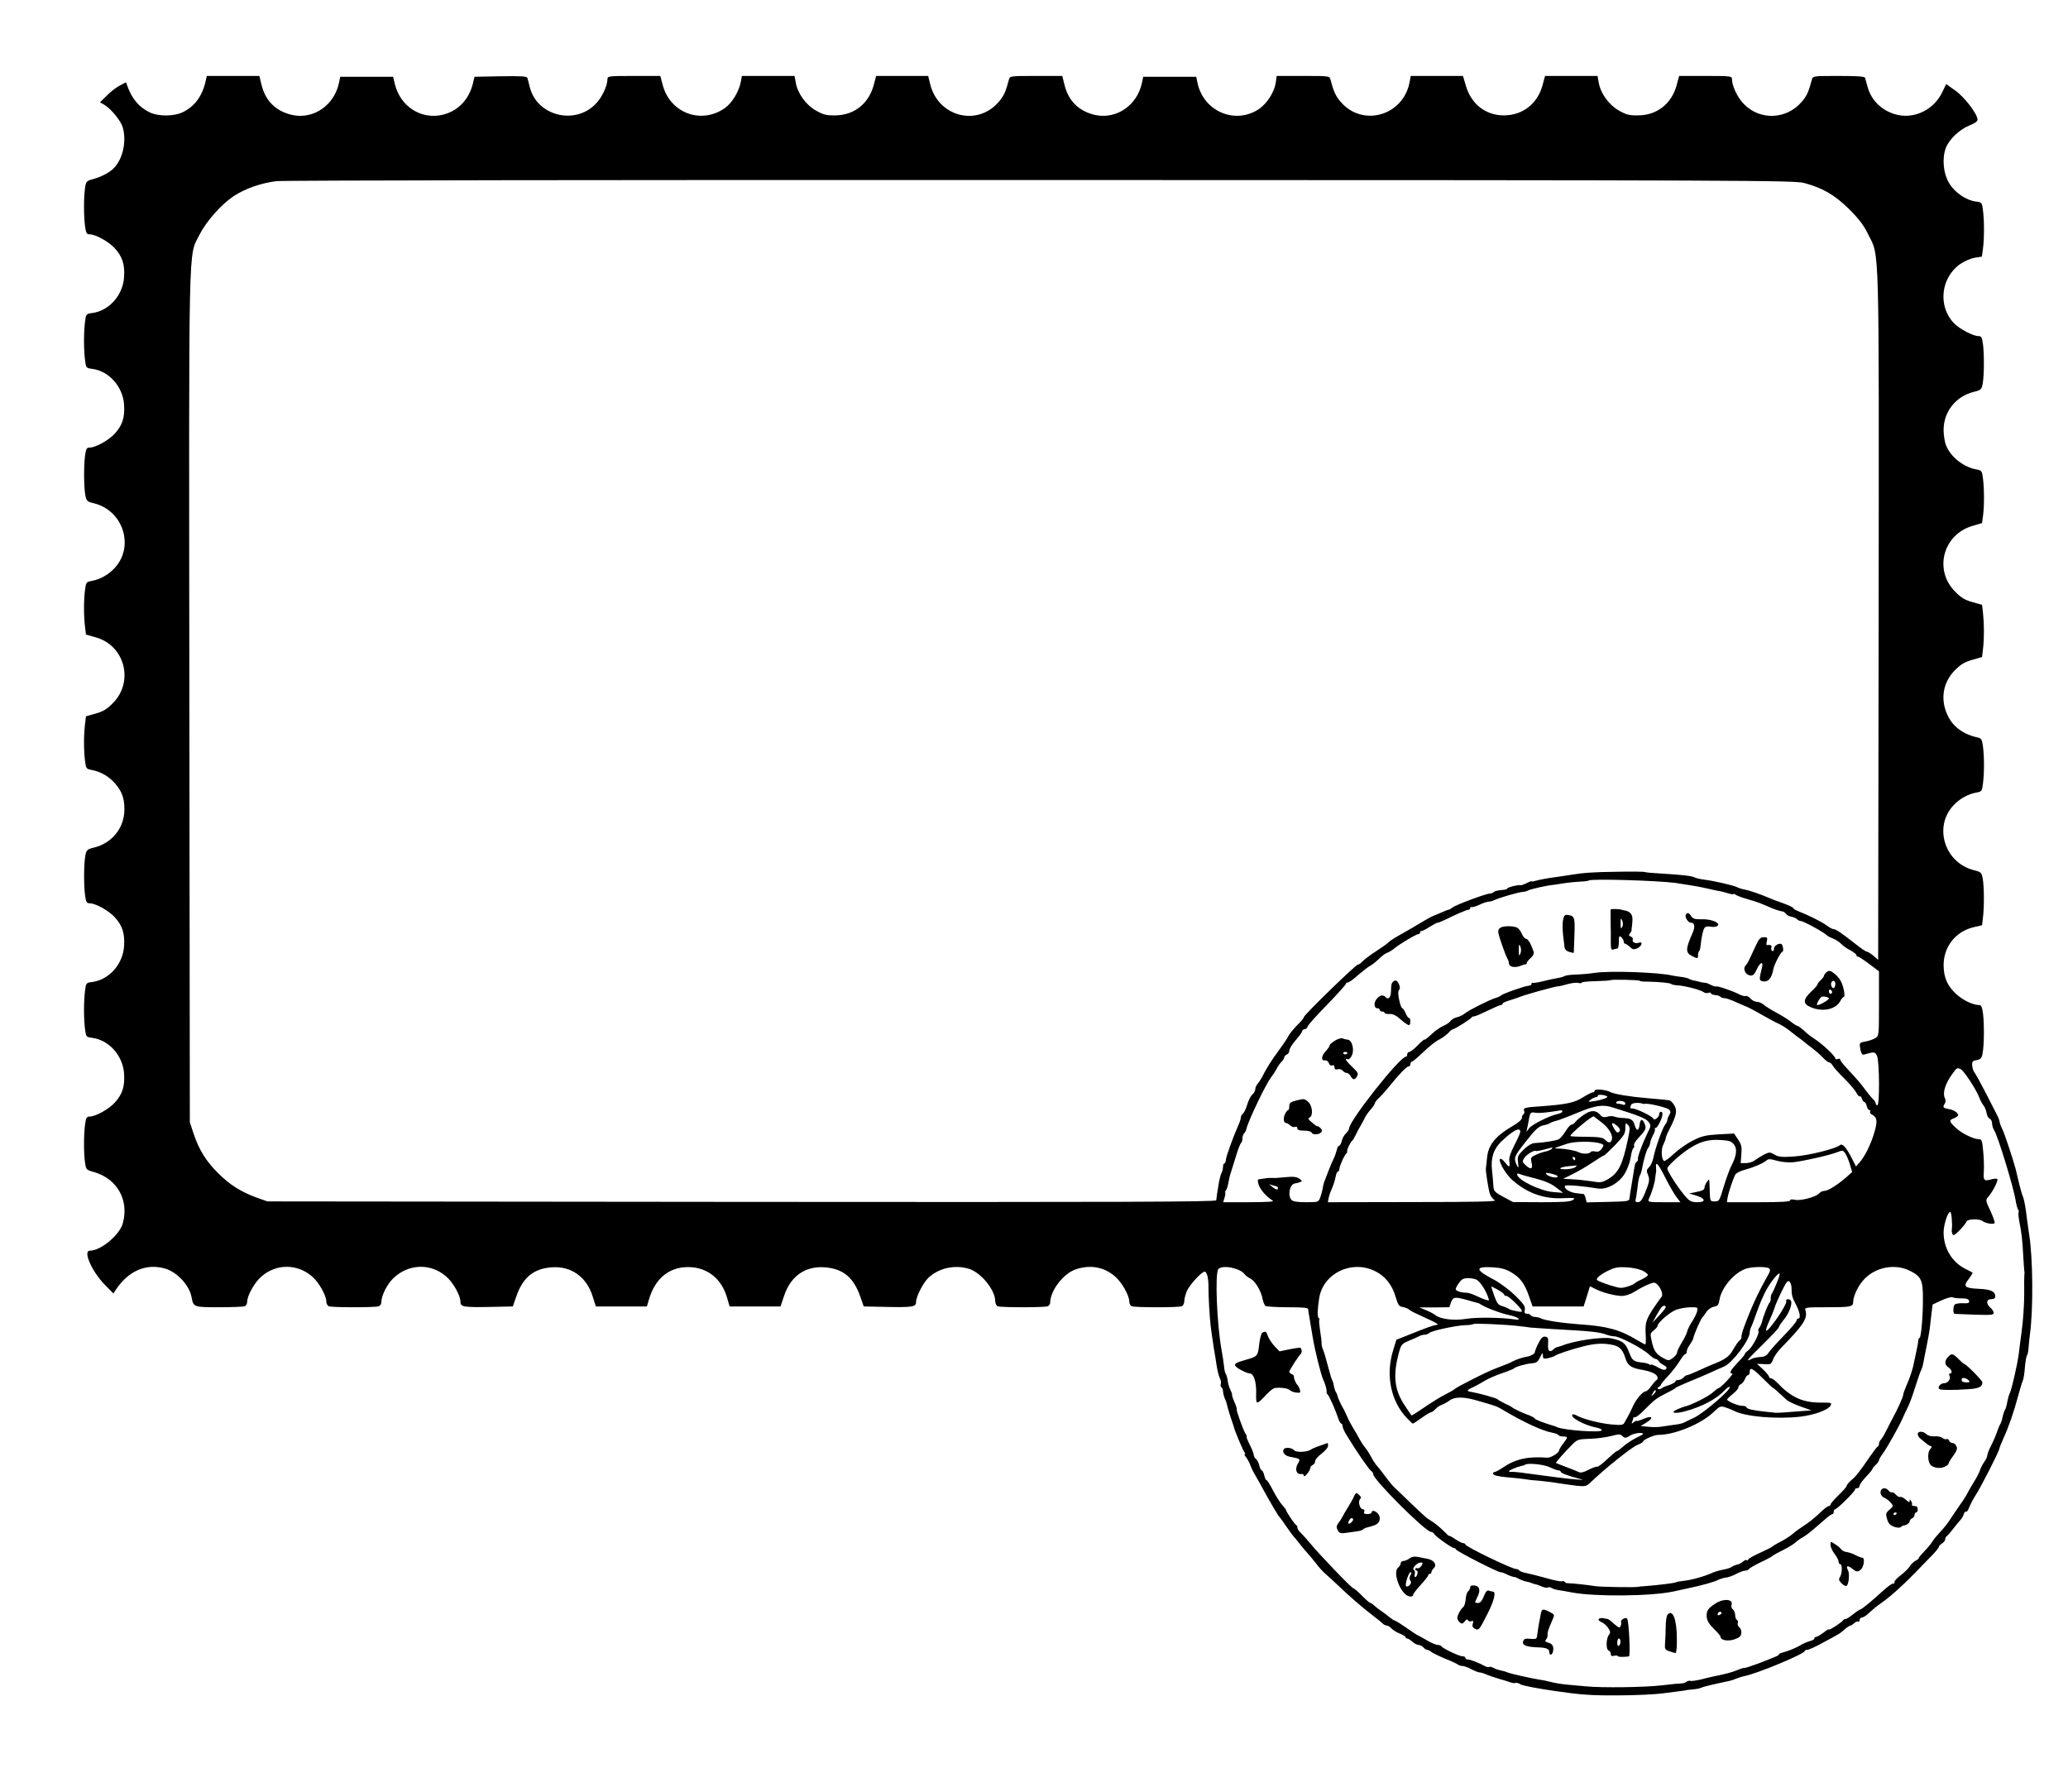 <?xml version="1.0" standalone="no"?>
<!DOCTYPE svg PUBLIC "-//W3C//DTD SVG 20010904//EN"
 "http://www.w3.org/TR/2001/REC-SVG-20010904/DTD/svg10.dtd">
<svg version="1.0" xmlns="http://www.w3.org/2000/svg"
 width="1280pt" height="1109pt" viewBox="0 0 1280 1109"
 preserveAspectRatio="xMidYMid meet">
<g transform="translate(0,1109) scale(0.1,-0.1)"
fill="#000000" stroke="none">
<path d="M1274 10593 c-20 -94 -66 -158 -138 -195 -55 -29 -155 -30 -210 -3
-64 31 -108 82 -136 158 l-10 28 -38 -20 c-21 -11 -57 -38 -80 -62 l-43 -42
29 -17 c42 -26 101 -99 112 -139 24 -86 1 -191 -53 -249 -27 -29 -78 -56 -133
-71 -39 -11 -42 -13 -48 -57 -8 -59 -8 -164 0 -231 6 -45 10 -53 28 -53 38 0
120 -46 157 -87 47 -52 62 -100 57 -178 -7 -111 -92 -208 -196 -222 -39 -5
-40 -6 -46 -57 -8 -65 -8 -167 0 -232 6 -51 7 -52 46 -57 104 -14 189 -111
196 -222 5 -78 -10 -126 -57 -178 -37 -41 -119 -87 -157 -87 -18 0 -22 -8 -28
-52 -8 -68 -7 -192 2 -242 7 -36 10 -40 55 -51 182 -46 251 -271 124 -403 -37
-39 -88 -68 -139 -77 -34 -6 -36 -9 -42 -58 -8 -66 -8 -158 0 -223 l6 -51 60
-17 c181 -50 239 -275 106 -408 -36 -37 -60 -51 -106 -64 l-60 -17 -6 -51 c-8
-65 -8 -157 0 -223 6 -49 8 -52 42 -58 54 -10 105 -39 142 -81 45 -51 60 -93
60 -163 0 -113 -75 -208 -187 -236 -45 -11 -48 -15 -55 -51 -9 -50 -10 -174
-2 -241 6 -45 10 -53 28 -53 38 0 120 -46 157 -87 47 -52 62 -100 57 -178 -7
-111 -92 -208 -196 -222 -39 -5 -40 -6 -46 -57 -8 -65 -8 -167 0 -232 6 -51 7
-52 46 -57 104 -14 189 -111 196 -222 5 -78 -10 -126 -57 -178 -37 -41 -119
-87 -157 -87 -18 0 -22 -8 -28 -52 -8 -68 -8 -173 0 -231 7 -46 7 -47 58 -61
142 -42 216 -174 176 -317 -20 -72 -136 -169 -204 -169 -44 0 12 -128 92 -210
l54 -55 16 25 c78 116 186 162 302 130 75 -21 153 -104 166 -179 11 -60 13
-61 169 -61 79 0 150 3 159 6 9 3 16 16 16 28 0 39 47 122 89 157 91 79 221
79 312 0 42 -35 89 -118 89 -157 0 -12 7 -25 16 -28 20 -8 288 -8 308 0 9 3
16 14 16 23 0 42 34 110 73 149 93 91 231 97 328 13 43 -36 89 -118 89 -158 0
-31 20 -34 185 -31 l139 3 21 60 c41 119 106 173 218 182 121 10 219 -59 256
-182 l19 -60 158 0 158 0 12 41 c41 142 139 214 272 201 103 -11 179 -78 211
-184 l17 -58 158 0 157 0 23 68 c41 121 132 184 253 174 112 -9 177 -63 218
-182 l21 -60 139 -3 c165 -3 185 0 185 31 0 33 44 118 76 149 64 60 159 82
248 57 75 -21 165 -130 166 -200 0 -15 7 -30 16 -33 20 -8 288 -8 308 0 9 3
16 13 16 21 0 75 81 181 157 207 90 31 176 16 244 -43 42 -35 89 -118 89 -157
0 -12 7 -25 16 -28 20 -8 288 -8 308 0 9 3 16 17 16 30 0 14 7 41 15 62 17 40
92 122 111 122 15 0 25 -43 24 -101 0 -58 7 -183 14 -239 5 -41 8 -61 21 -145
3 -16 10 -58 15 -93 5 -35 15 -72 21 -83 6 -11 8 -27 5 -34 -3 -8 -1 -17 4
-20 6 -4 10 -15 10 -25 0 -10 5 -31 12 -47 7 -15 12 -32 13 -38 1 -10 22 -78
32 -105 3 -8 7 -20 9 -27 4 -23 57 -148 66 -160 6 -7 7 -13 3 -13 -5 0 -1 -8
7 -17 8 -10 21 -34 28 -53 7 -19 17 -39 21 -45 4 -5 20 -35 37 -65 67 -123
114 -202 123 -210 3 -3 23 -30 43 -60 21 -30 41 -57 44 -60 4 -3 19 -21 33
-40 15 -19 38 -47 52 -62 14 -15 38 -45 54 -65 15 -21 41 -49 57 -63 16 -14
55 -49 85 -78 68 -65 140 -127 206 -178 28 -21 56 -44 63 -51 7 -7 19 -13 26
-13 7 0 20 -8 29 -18 9 -10 32 -24 52 -32 19 -8 35 -17 35 -22 0 -4 5 -8 10
-8 6 0 20 -9 32 -20 12 -11 29 -20 39 -20 9 0 22 -7 29 -15 7 -8 17 -15 23
-15 6 0 18 -6 26 -13 9 -7 48 -26 86 -42 39 -15 74 -32 80 -37 5 -4 17 -8 27
-8 10 0 35 -9 55 -20 21 -11 44 -20 51 -20 8 0 28 -6 45 -14 18 -7 52 -19 77
-26 25 -7 55 -16 68 -21 13 -5 28 -7 32 -4 5 3 20 -1 32 -9 13 -8 109 -26 213
-41 158 -23 223 -28 385 -27 107 0 236 6 285 13 50 6 101 13 115 15 14 1 25 3
25 4 0 1 19 3 43 5 23 2 47 7 53 11 9 5 71 20 166 40 12 2 35 9 50 16 16 6 37
13 48 15 75 13 375 138 375 155 0 4 7 8 16 8 9 0 50 18 91 41 111 59 115 62
142 87 14 12 30 22 34 22 5 0 15 7 24 15 8 8 19 13 24 10 5 -4 9 1 9 9 0 9 7
16 15 16 8 0 28 13 44 29 17 16 49 43 73 59 57 40 127 102 210 187 37 39 86
88 108 111 22 23 40 45 40 50 0 5 9 15 20 22 11 7 20 19 20 26 0 8 4 16 8 18
4 2 23 23 42 48 19 24 40 50 47 57 6 7 15 22 18 33 4 11 10 18 15 15 4 -3 13
10 19 28 7 17 24 50 38 72 31 46 148 275 148 290 1 6 12 35 26 65 32 70 65
165 90 260 11 41 24 84 29 95 5 11 11 48 13 81 3 34 8 68 13 75 5 8 9 30 10
49 1 19 5 55 8 80 22 156 19 479 -5 625 -5 33 -11 74 -13 91 -7 64 -17 120
-25 139 -5 11 -14 43 -21 70 -13 56 -14 58 -24 100 -16 61 -69 221 -82 246 -8
15 -15 35 -17 45 -1 11 -10 33 -19 49 -8 17 -41 79 -71 139 -31 60 -61 114
-67 121 -6 7 -12 26 -13 41 -2 24 2 29 28 34 25 4 31 11 37 45 9 51 10 175 2
243 -5 37 -11 52 -22 52 -38 0 -97 27 -139 64 -59 52 -82 104 -83 182 0 116
74 209 186 236 l52 12 6 51 c8 65 7 190 -2 239 -7 36 -10 40 -55 51 -182 46
-251 271 -124 403 37 39 88 68 139 77 34 6 36 9 42 58 8 67 8 158 0 225 -6 46
-10 53 -33 58 -89 19 -154 67 -187 139 -45 96 -29 200 44 275 37 38 60 52 108
66 l62 18 6 51 c8 64 7 156 0 221 l-6 51 -60 17 c-46 13 -70 27 -106 64 -133
133 -77 352 105 407 l61 18 6 45 c8 57 8 162 0 229 -6 49 -8 52 -42 58 -79 15
-157 76 -186 147 -9 21 -16 64 -16 97 0 113 75 208 187 236 45 11 48 15 55 51
9 50 10 174 2 242 -6 44 -10 52 -28 52 -34 0 -119 45 -153 81 -100 105 -80
282 40 365 26 18 67 36 91 39 l43 7 7 51 c8 66 8 168 0 233 -6 51 -7 52 -46
57 -59 8 -128 55 -162 111 -38 61 -47 154 -22 221 21 54 87 116 149 140 31 12
47 24 47 35 0 34 -81 140 -138 180 l-56 40 -24 -50 c-49 -104 -164 -164 -272
-142 -95 20 -167 86 -191 176 -6 23 -13 47 -15 54 -2 9 -44 12 -163 12 -157 0
-160 0 -166 -22 -20 -76 -32 -102 -63 -138 -93 -109 -256 -117 -356 -16 -41
40 -76 114 -76 158 0 17 -12 18 -163 18 l-164 0 -16 -60 c-32 -113 -121 -183
-237 -184 -55 -1 -74 4 -120 30 -62 35 -114 107 -125 175 l-7 39 -162 0 -163
0 -16 -60 c-32 -113 -122 -183 -237 -184 -113 -1 -204 69 -237 184 l-18 60
-161 0 -162 0 -7 -37 c-38 -209 -292 -282 -427 -123 -31 36 -43 62 -63 138 -6
22 -9 22 -170 22 l-163 0 -6 -44 c-9 -57 -55 -128 -104 -161 -148 -98 -343
-14 -380 162 l-8 38 -164 0 -164 0 -8 -38 c-29 -138 -156 -226 -287 -199 -102
22 -169 87 -193 190 l-13 52 -162 0 c-159 0 -162 0 -168 -22 -20 -76 -32 -102
-63 -138 -133 -156 -377 -92 -425 111 l-12 49 -161 0 -161 0 -16 -60 c-32
-113 -121 -183 -237 -184 -55 -1 -74 4 -120 30 -62 35 -114 107 -125 175 l-7
39 -163 0 -163 0 -7 -37 c-11 -60 -55 -132 -100 -163 -145 -100 -334 -31 -382
140 l-16 60 -164 0 c-151 0 -163 -1 -163 -18 0 -44 -35 -118 -76 -158 -129
-129 -359 -70 -404 104 -6 26 -14 53 -16 60 -3 10 -41 12 -165 10 l-162 -3
-11 -46 c-26 -99 -94 -168 -189 -190 -133 -29 -258 52 -293 190 l-11 46 -164
0 -163 0 -8 -38 c-29 -138 -156 -226 -287 -199 -102 22 -169 87 -193 190 l-13
52 -162 0 -163 0 -6 -27z m9895 -636 c115 -31 189 -75 277 -162 60 -60 90 -99
117 -155 71 -144 67 2 65 -2362 l-3 -2128 -29 25 c-16 14 -34 25 -40 25 -6 0
-38 21 -71 48 -85 67 -122 92 -136 92 -7 0 -26 10 -43 23 -31 23 -114 64 -173
87 -18 7 -33 15 -33 19 0 6 -28 19 -90 41 -19 6 -44 16 -55 21 -55 24 -128 49
-156 54 -18 3 -39 10 -48 15 -22 11 -143 39 -201 46 -24 3 -52 9 -61 14 -17
10 -89 17 -221 25 -43 2 -81 6 -85 8 -5 3 -84 4 -178 2 -151 -2 -205 -6 -295
-21 -14 -2 -56 -9 -95 -14 -38 -5 -85 -14 -102 -19 -18 -5 -33 -8 -33 -5 0 2
-13 -2 -30 -11 -16 -8 -33 -14 -37 -13 -15 4 -83 -13 -83 -20 0 -5 -17 -9 -37
-10 -21 -2 -42 -7 -47 -12 -6 -6 -17 -10 -25 -10 -23 0 -214 -71 -232 -87 -8
-7 -19 -13 -23 -13 -4 0 -26 -8 -49 -19 -23 -10 -49 -21 -57 -24 -8 -4 -37
-20 -65 -37 -27 -17 -83 -49 -122 -71 -40 -22 -75 -45 -78 -50 -3 -5 -37 -29
-75 -54 -38 -24 -77 -54 -87 -65 -10 -11 -23 -20 -29 -20 -13 0 -334 -312
-334 -325 0 -4 -10 -18 -22 -30 -40 -40 -65 -69 -78 -95 -7 -14 -37 -56 -65
-95 -29 -38 -64 -94 -79 -123 -14 -29 -33 -60 -41 -68 -8 -9 -15 -23 -15 -33
0 -10 -8 -26 -19 -35 -10 -9 -24 -37 -31 -61 -7 -25 -19 -50 -26 -56 -8 -6
-14 -18 -14 -26 0 -8 -7 -29 -15 -46 -31 -70 -75 -190 -77 -213 -1 -13 -6 -24
-10 -24 -4 0 -8 -9 -8 -21 0 -11 -4 -28 -9 -37 -5 -9 -12 -35 -16 -57 -10 -59
-16 -98 -17 -113 -1 -10 -580 -12 -2937 -10 l-2936 3 -65 23 c-99 36 -168 80
-240 152 -75 74 -118 144 -152 245 l-23 70 -3 2630 c-3 2912 -7 2720 62 2861
42 83 133 187 212 240 71 47 172 82 266 93 40 5 2170 8 4733 7 4420 -1 4663
-2 4724 -19z m-799 -4331 c69 -10 154 -24 190 -33 36 -8 74 -17 85 -18 11 -2
35 -8 53 -14 17 -5 32 -7 32 -4 0 3 6 1 13 -4 6 -5 39 -18 72 -27 59 -17 81
-25 140 -51 29 -13 59 -23 80 -26 6 -1 15 -8 20 -15 6 -8 20 -15 33 -17 12 -2
28 -9 34 -15 7 -7 17 -12 24 -12 17 0 148 -72 164 -90 3 -4 19 -12 37 -19 17
-7 40 -22 50 -33 10 -11 35 -29 56 -39 20 -11 37 -24 37 -29 0 -6 4 -10 10
-10 5 0 37 -21 70 -46 l60 -45 0 -199 c0 -196 0 -200 -22 -214 -13 -8 -40 -18
-60 -21 -41 -8 -41 -8 -32 -54 5 -23 11 -30 23 -27 61 18 67 18 79 -9 15 -33
17 -305 2 -305 -5 0 -10 5 -10 11 0 7 -8 19 -18 28 -9 9 -30 34 -46 56 -31 42
-47 61 -115 134 -23 24 -41 48 -41 53 0 6 -7 8 -15 4 -8 -3 -15 -1 -15 3 0 16
-84 94 -135 126 -16 10 -43 31 -59 47 -17 15 -34 28 -38 28 -5 0 -26 13 -46
29 -20 16 -62 41 -92 57 -30 16 -63 37 -74 47 -11 9 -29 17 -41 17 -12 0 -30
9 -40 20 -10 12 -24 19 -31 16 -6 -2 -24 2 -40 11 -41 21 -137 54 -142 48 -3
-2 -17 2 -33 10 -16 9 -32 14 -36 13 -4 0 -20 2 -34 6 -14 4 -32 8 -40 9 -8 2
-20 6 -26 10 -7 4 -27 9 -45 11 -18 2 -44 6 -58 9 -85 20 -383 30 -474 17 -33
-5 -87 -10 -120 -11 -34 -1 -65 -5 -71 -9 -5 -4 -26 -10 -45 -13 -19 -3 -61
-12 -92 -20 -32 -8 -60 -12 -63 -9 -3 3 -5 0 -5 -6 0 -7 -8 -12 -17 -12 -21 0
-166 -51 -173 -61 -3 -3 -16 -10 -30 -14 -39 -11 -172 -78 -194 -97 -10 -9
-32 -20 -47 -23 -16 -4 -35 -14 -41 -24 -7 -9 -27 -23 -45 -30 -17 -7 -50 -30
-72 -51 -22 -21 -42 -36 -44 -34 -2 3 -22 -14 -43 -36 -21 -22 -45 -40 -51
-40 -7 0 -13 -7 -13 -15 0 -8 -4 -15 -9 -15 -37 0 -351 -397 -351 -444 0 -7
-9 -21 -19 -30 -11 -10 -23 -31 -26 -47 -4 -16 -11 -29 -16 -29 -5 0 -12 -12
-15 -27 -4 -16 -12 -39 -19 -53 -7 -14 -21 -45 -30 -70 -10 -25 -21 -54 -25
-65 -5 -11 -11 -33 -13 -50 -3 -16 -10 -42 -16 -57 -10 -27 -13 -28 -86 -28
-53 0 -81 4 -91 14 -25 26 -12 97 20 102 10 1 25 5 34 9 13 5 12 8 -6 21 -17
11 -37 14 -84 9 -35 -3 -69 -6 -75 -5 -31 1 -39 0 -63 -4 -14 -2 -28 -4 -32
-5 -4 0 -3 -15 2 -31 9 -31 49 -77 85 -98 16 -9 -15 -11 -142 -12 l-162 0 9
30 c5 17 6 30 3 30 -3 0 -1 6 5 13 5 6 12 28 15 47 3 19 10 49 16 65 5 17 20
63 32 103 12 40 26 75 30 78 5 3 9 15 9 28 0 12 5 27 11 33 6 6 12 17 13 24
10 49 123 285 155 324 9 11 23 32 31 47 7 15 21 37 32 47 10 11 18 24 18 30 0
5 7 11 15 15 8 3 15 14 15 24 0 11 18 40 40 65 22 25 40 50 40 56 0 6 6 11 14
11 8 0 17 8 20 18 3 10 58 71 121 135 63 65 115 123 115 128 0 5 6 9 13 9 6 0
35 20 62 45 28 24 61 50 74 57 14 7 39 27 56 44 18 18 41 35 52 38 11 4 31 16
44 27 29 25 136 89 150 89 5 0 9 4 9 10 0 5 3 9 8 8 4 -1 26 10 49 25 24 15
47 27 52 27 6 0 27 9 48 19 62 31 131 61 142 61 6 0 11 5 11 11 0 5 3 8 8 5 4
-2 25 4 47 14 22 11 48 19 58 20 9 0 25 4 35 9 27 14 155 51 175 51 9 0 25 4
35 9 16 9 114 31 157 35 11 1 40 6 65 10 25 4 68 8 97 10 29 1 55 4 57 7 12
12 420 0 536 -15z m-220 -606 c0 -3 21 -5 48 -5 72 -1 143 -8 147 -15 2 -3 20
-7 40 -8 48 -3 144 -29 160 -42 7 -6 20 -8 29 -4 9 3 16 2 16 -3 0 -5 12 -10
27 -11 15 -1 29 -6 32 -11 3 -4 14 -8 24 -8 10 0 43 -11 75 -26 31 -14 64 -28
72 -31 8 -4 47 -24 85 -46 39 -22 86 -48 105 -56 19 -9 46 -26 61 -38 14 -11
38 -30 53 -41 16 -11 33 -25 40 -30 6 -6 29 -24 51 -40 22 -17 52 -43 68 -60
15 -16 33 -30 39 -30 6 0 16 -9 22 -20 6 -11 38 -47 72 -80 33 -33 66 -72 74
-87 7 -15 17 -25 21 -23 4 3 10 -4 14 -15 3 -11 10 -20 15 -20 4 0 11 -11 14
-25 4 -14 11 -25 17 -25 6 0 8 -4 4 -9 -3 -6 3 -15 14 -20 31 -17 33 -42 10
-117 -22 -72 -58 -144 -92 -181 l-19 -22 -24 47 c-38 74 -60 98 -76 85 -27
-23 -195 -64 -284 -70 -76 -5 -96 -3 -121 12 -28 16 -31 16 -64 0 -19 -10 -44
-26 -57 -35 -12 -10 -37 -18 -55 -18 l-33 0 4 54 c4 46 1 60 -20 92 l-25 37
-95 -5 c-80 -5 -104 -10 -159 -38 -35 -17 -88 -54 -118 -82 -29 -27 -57 -48
-61 -45 -17 10 -20 72 -5 101 8 16 15 34 15 40 0 6 10 31 23 55 44 87 50 115
30 149 -9 16 -24 31 -33 31 -8 1 -28 3 -45 5 -16 1 -57 5 -90 8 -100 8 -205
25 -228 38 -28 15 -97 21 -97 8 0 -6 -5 -10 -12 -10 -6 0 -33 -14 -59 -30 -51
-34 -106 -45 -257 -56 -107 -7 -116 -10 -108 -30 3 -7 1 -16 -4 -19 -6 -4 -10
-14 -10 -23 0 -10 -22 -30 -52 -47 -113 -66 -157 -120 -164 -202 -3 -31 -6
-59 -7 -62 -3 -13 15 -128 24 -157 5 -17 20 -36 32 -42 16 -8 -123 -11 -506
-11 l-528 -1 4 23 c2 12 11 40 21 62 10 22 20 55 23 73 3 17 10 32 14 32 5 0
9 7 9 15 0 17 31 87 43 96 4 3 7 10 5 15 -2 9 20 55 31 64 4 3 12 16 19 30 12
25 18 37 40 75 7 11 16 29 21 40 5 11 21 33 35 49 14 16 26 33 26 39 0 5 12
21 28 35 15 15 43 46 62 70 59 73 106 122 118 122 7 0 12 7 12 15 0 8 4 15 9
15 4 0 28 19 53 43 63 59 89 80 122 97 15 8 38 25 50 37 11 13 24 23 28 23 10
0 113 64 116 73 2 4 9 7 16 7 7 0 44 16 83 35 39 19 76 35 82 35 6 0 11 4 11
8 0 5 19 14 43 21 23 7 51 16 62 21 31 13 209 63 237 66 10 0 38 7 62 14 25 7
55 10 66 7 11 -3 20 -2 20 2 0 4 39 8 87 9 47 1 88 4 91 6 5 6 182 2 182 -4z
m1985 -546 c19 -8 94 -121 115 -174 7 -19 19 -42 27 -51 7 -8 16 -29 19 -47 3
-17 12 -33 20 -36 8 -3 14 -16 14 -28 0 -13 6 -32 13 -43 23 -34 121 -356 133
-435 4 -25 11 -50 15 -56 5 -6 6 -13 3 -17 -3 -3 0 -32 6 -64 13 -63 18 -108
24 -223 3 -41 5 -77 6 -80 2 -3 1 -9 0 -15 -1 -5 -2 -62 -1 -125 0 -63 -7
-167 -16 -230 -8 -63 -17 -126 -18 -140 -8 -62 -44 -221 -55 -241 -5 -9 -12
-34 -16 -55 -3 -22 -10 -43 -14 -49 -4 -5 -11 -26 -15 -45 -4 -19 -11 -39 -15
-45 -4 -5 -12 -26 -19 -45 -6 -19 -22 -57 -36 -84 -14 -27 -25 -56 -25 -64 0
-7 -8 -26 -19 -40 -10 -15 -22 -38 -26 -51 -4 -13 -20 -45 -36 -70 -16 -25
-34 -57 -41 -71 -7 -14 -28 -48 -48 -75 -19 -28 -39 -58 -45 -66 -26 -42 -53
-76 -80 -104 -16 -17 -37 -42 -45 -56 -8 -13 -31 -41 -51 -61 -20 -21 -35 -39
-33 -41 2 -2 -7 -9 -20 -16 -13 -7 -29 -23 -36 -35 -6 -11 -31 -36 -56 -55
-24 -18 -41 -37 -38 -42 3 -5 -1 -9 -9 -9 -7 0 -34 -19 -59 -42 -66 -61 -135
-118 -143 -118 -4 0 -24 -13 -45 -30 -21 -17 -42 -30 -48 -30 -6 0 -12 -3 -14
-7 -4 -11 -88 -65 -88 -57 0 4 -15 -5 -34 -20 -19 -14 -39 -26 -45 -26 -6 0
-11 -4 -11 -10 0 -5 -12 -12 -27 -16 -16 -4 -39 -14 -53 -22 -27 -18 -82 -40
-117 -49 -13 -3 -23 -8 -23 -12 0 -6 -11 -11 -130 -57 -41 -15 -78 -27 -83
-26 -4 1 -24 -5 -45 -14 -32 -13 -64 -22 -147 -39 -11 -2 -45 -10 -75 -18 -31
-7 -61 -12 -68 -9 -7 2 -18 -1 -25 -7 -7 -5 -22 -10 -32 -9 -11 0 -65 -5 -120
-12 -104 -12 -366 -16 -470 -6 -33 3 -87 8 -120 11 -33 3 -78 11 -100 17 -22
6 -53 12 -70 14 -34 5 -162 33 -185 41 -20 8 -30 11 -57 17 -12 2 -30 9 -41
15 -11 6 -22 8 -25 5 -3 -3 -13 -1 -24 4 -40 22 -92 42 -107 42 -9 0 -16 5
-16 10 0 6 -8 10 -18 10 -21 0 -125 50 -130 62 -2 4 -12 8 -22 8 -11 0 -42 13
-70 30 -28 16 -53 30 -55 30 -2 0 -33 20 -68 45 -36 25 -68 45 -72 45 -4 0
-20 10 -35 22 -15 13 -38 30 -50 38 -13 8 -32 23 -42 32 -10 10 -22 18 -26 18
-4 0 -28 20 -52 45 -24 25 -48 45 -52 45 -11 0 -211 209 -273 284 -16 20 -40
46 -52 58 -13 12 -23 27 -23 34 0 7 -3 14 -7 16 -9 3 -63 84 -63 93 0 3 -11
18 -24 32 -14 15 -39 55 -57 90 -18 35 -35 63 -40 63 -4 0 -10 13 -14 30 -4
16 -10 30 -15 30 -5 0 -11 13 -15 29 -3 16 -13 35 -21 42 -8 6 -14 18 -14 26
0 7 -11 36 -25 63 -14 28 -22 50 -19 50 4 0 1 6 -5 14 -12 14 -63 156 -56 156
2 0 -4 20 -15 45 -11 25 -17 45 -14 45 2 0 -2 12 -10 28 -8 15 -15 41 -17 57
-2 17 -7 35 -12 42 -4 6 -10 29 -11 50 -2 21 -9 65 -15 98 -29 160 -42 475
-20 501 23 28 135 7 163 -32 6 -8 22 -20 36 -27 29 -15 66 -76 75 -126 4 -20
12 -39 18 -43 7 -4 69 -8 138 -8 94 0 126 -3 126 -12 0 -7 4 -31 8 -53 4 -22
13 -76 20 -120 15 -88 50 -228 64 -260 14 -30 25 -69 22 -79 -1 -5 2 -12 6
-15 9 -7 49 -96 66 -148 6 -18 14 -33 19 -33 4 0 8 -7 8 -16 0 -9 12 -36 28
-61 61 -100 136 -208 149 -216 7 -4 13 -14 13 -21 0 -33 324 -356 357 -356 7
0 16 -6 20 -13 10 -17 109 -87 122 -87 5 0 11 -4 13 -9 4 -11 258 -141 276
-141 7 0 20 -4 30 -9 19 -11 57 -24 57 -20 0 1 11 -4 25 -11 14 -8 34 -15 45
-17 11 -2 27 -6 35 -10 8 -3 20 -7 25 -8 6 0 23 -7 38 -13 16 -7 33 -10 38 -6
5 3 15 2 22 -3 13 -8 24 -11 72 -18 17 -3 41 -7 55 -10 141 -27 489 -24 628 6
26 6 65 14 87 19 87 18 168 41 188 52 12 6 34 13 49 15 15 1 45 12 65 23 21
11 45 20 55 20 9 0 20 4 23 10 3 5 36 24 73 42 37 17 69 35 72 38 3 4 31 20
64 36 32 16 68 38 80 49 12 11 33 26 47 33 13 7 42 29 64 48 22 19 55 48 74
64 19 17 38 30 43 30 4 0 8 7 8 15 0 8 4 15 9 15 12 0 126 113 123 123 -1 4 5
7 13 7 8 0 15 7 15 15 0 8 18 33 40 56 22 23 40 45 40 49 0 4 9 15 20 25 11
10 20 22 20 28 0 5 10 23 23 40 27 37 101 169 122 217 8 19 23 51 33 70 10 19
31 76 46 125 16 50 32 98 38 108 5 10 11 31 13 45 3 15 11 59 19 97 8 39 17
88 20 110 2 22 8 65 11 96 l7 56 56 26 c31 14 61 22 67 19 5 -4 30 -7 55 -7
33 0 45 -4 48 -16 2 -13 -6 -16 -40 -14 -24 1 -46 -4 -50 -9 -10 -14 -10 -56
0 -57 4 0 60 -2 125 -5 99 -3 117 -2 117 11 0 8 -9 23 -20 32 -29 25 -26 53 5
53 16 0 25 6 25 16 0 32 -28 45 -101 48 -89 4 -100 14 -64 60 15 20 26 38 24
40 -2 2 -23 13 -45 24 -83 42 -134 128 -134 225 0 48 26 127 41 127 8 0 14
-73 10 -109 -2 -7 0 -20 4 -28 4 -12 14 -7 44 23 21 22 40 46 43 54 5 17 80
19 100 3 18 -14 67 -22 74 -12 2 5 -9 38 -26 75 -31 65 -31 67 -13 88 29 33
64 104 55 110 -5 3 -22 2 -38 -3 -44 -12 -49 -6 -45 50 2 29 0 85 -4 125 -6
67 -9 74 -28 74 -34 1 -109 38 -144 73 -40 37 -41 45 -8 57 14 5 25 14 25 19
0 14 -26 32 -56 37 -37 7 -41 11 -28 32 8 12 8 24 1 39 -14 30 4 87 43 141 33
46 31 45 55 36z m-2187 -170 c8 -6 -36 -22 -78 -28 -42 -6 -44 -6 -25 8 11 9
26 16 33 16 6 0 12 5 12 10 0 9 47 4 58 -6z m112 -43 c0 -8 -6 -11 -16 -7 -9
3 -22 6 -30 6 -9 0 -13 4 -10 9 9 14 56 8 56 -8z m110 -2 c3 -1 9 -1 13 0 22
4 134 -23 147 -35 12 -12 12 -18 2 -34 -6 -11 -12 -25 -12 -32 0 -6 -6 -19
-13 -27 -16 -19 -63 -150 -73 -205 -4 -21 -16 -48 -26 -58 -17 -17 -18 -24 -8
-48 13 -30 9 -47 -22 -122 -15 -34 -26 -48 -40 -48 -14 0 -18 5 -14 18 3 9 8
44 12 77 3 33 10 65 14 70 4 6 10 24 13 40 11 60 28 120 39 132 6 7 11 21 12
31 1 9 9 31 18 48 10 17 14 34 11 38 -4 3 -1 6 5 6 12 0 42 62 42 86 0 8 -4
14 -10 14 -5 0 -10 -6 -10 -14 0 -20 -32 -45 -37 -28 -5 13 -105 62 -128 62
-17 0 -17 2 -9 23 4 12 48 16 74 6z m-190 -22 c164 -51 207 -68 223 -89 17
-22 17 -25 -7 -73 -31 -64 -62 -147 -58 -159 2 -5 -2 -12 -8 -16 -6 -3 -12
-20 -14 -36 -3 -16 -10 -60 -16 -99 -7 -38 -13 -79 -14 -90 -1 -19 -9 -20
-133 -23 l-132 -3 -7 26 c-3 14 -9 25 -13 26 -3 0 -24 2 -45 5 -41 4 -82 32
-68 46 7 7 110 -2 202 -17 57 -10 138 37 171 100 15 28 30 71 33 97 4 26 11
50 16 53 6 4 7 11 4 17 -3 5 7 24 23 41 51 56 54 62 43 91 -13 36 -28 33 -32
-6 -4 -39 -20 -39 -30 -1 -9 33 -24 42 -68 44 -19 0 -44 4 -55 8 -11 5 -32 5
-47 0 -19 -5 -31 -3 -40 8 -27 34 -59 35 -102 6 -23 -15 -47 -36 -54 -45 -7
-10 -19 -18 -25 -18 -7 0 -23 -18 -37 -41 -14 -22 -32 -44 -41 -49 -16 -9 -98
-22 -150 -24 -18 -1 -42 -15 -68 -40 -36 -36 -40 -43 -35 -80 4 -37 3 -39 -8
-16 -20 44 -17 53 52 140 64 82 82 99 114 106 17 3 36 10 41 14 6 4 21 10 35
13 14 3 75 26 135 51 108 45 155 52 215 33z m-310 -26 c0 -5 -15 -13 -32 -16
-52 -12 -156 -64 -174 -88 l-16 -22 5 25 c3 14 9 42 12 62 7 34 9 36 38 32 26
-4 68 0 160 15 4 0 7 -3 7 -8z m247 -70 c44 -35 69 -80 59 -106 -7 -20 -21
-19 -42 2 -14 14 -36 17 -115 18 -55 0 -99 2 -99 5 0 14 136 128 145 121 5 -4
29 -22 52 -40z m93 -19 c13 -11 20 -24 16 -30 -11 -18 -20 -14 -38 18 -19 34
-11 39 22 12z m66 -83 c-34 -160 -59 -210 -126 -248 -36 -20 -45 -21 -102 -11
-35 5 -88 11 -118 12 l-55 3 59 29 c32 16 88 48 123 72 36 24 68 44 72 44 3 0
34 29 69 65 53 56 62 70 62 102 0 34 1 36 16 22 14 -15 14 -23 0 -90z m-666
47 c0 -7 -16 -44 -36 -82 -25 -49 -35 -78 -32 -101 5 -40 0 -41 -28 -5 -12 15
-25 24 -29 20 -13 -13 35 -96 77 -132 93 -81 195 -117 313 -111 71 3 78 2 61
-11 -16 -11 -58 -14 -195 -14 l-176 1 -60 32 c-57 31 -60 36 -62 73 -1 21 -5
62 -8 89 -9 78 9 134 58 181 71 68 117 92 117 60z m1322 -78 c22 -28 17 -70
-15 -131 -11 -22 -33 -81 -48 -131 -26 -87 -28 -91 -55 -91 -28 0 -29 2 -31
50 -3 99 -2 93 -18 71 -8 -11 -15 -27 -15 -36 0 -12 -14 -20 -47 -26 l-48 -10
41 -12 c60 -18 66 -42 11 -42 -34 0 -48 6 -68 28 -45 49 -119 162 -119 181 0
14 74 82 128 118 72 48 124 63 202 58 52 -3 67 -8 82 -27z m-824 5 c21 -8 21
-10 6 -32 -12 -16 -22 -21 -40 -17 -12 3 -26 2 -29 -4 -8 -12 -51 -13 -73 -1
-21 11 -86 23 -127 23 -33 1 -32 1 55 30 47 16 167 16 208 1z m-303 -32 c-3
-5 -20 -13 -38 -17 -17 -3 -46 -13 -63 -22 -29 -13 -31 -17 -24 -48 9 -40 -5
-45 -38 -14 -20 19 -21 23 -7 44 14 22 63 51 71 43 2 -2 26 2 52 9 26 7 48 13
50 13 2 1 1 -3 -3 -8z m1819 -33 c8 -13 20 -43 27 -67 l13 -44 -39 -35 c-55
-47 -111 -82 -134 -82 -10 0 -24 -7 -31 -15 -18 -22 -115 -48 -150 -40 -19 4
-30 3 -30 -4 0 -8 -62 -11 -196 -11 l-195 0 4 28 c5 30 34 118 48 143 4 9 30
22 56 29 59 16 112 39 135 57 14 12 23 12 65 0 26 -8 71 -12 98 -10 52 4 231
44 275 62 36 14 38 14 54 -11z m-1674 -28 c0 -5 -2 -10 -4 -10 -3 0 -8 5 -11
10 -3 6 -1 10 4 10 6 0 11 -4 11 -10z m560 -123 c23 -45 52 -96 66 -114 l25
-33 -102 0 c-92 0 -101 1 -94 18 22 50 37 100 40 132 2 19 5 37 6 40 0 3 0 16
-1 29 -3 39 16 16 60 -72z m-558 71 c-7 -7 -33 -13 -58 -14 -58 -2 -44 13 16
19 25 2 47 4 50 5 2 1 -2 -4 -8 -10z m-111 -61 c-10 -10 -57 1 -70 17 -8 9 0
10 34 2 25 -6 41 -14 36 -19z m-134 -11 c57 -15 96 -32 125 -55 l43 -33 -62 5
c-81 7 -223 76 -223 110 0 5 8 6 18 1 9 -4 54 -17 99 -28z m-1598 -52 c1 -1 1
-7 0 -13 -2 -5 -15 -1 -29 10 l-25 20 25 -7 c14 -3 27 -8 29 -10z m597 -518
c65 -30 110 -85 132 -161 15 -50 22 -61 43 -63 13 -2 31 -9 39 -15 8 -7 31
-20 50 -28 19 -9 60 -28 90 -42 32 -15 47 -26 35 -26 -20 -1 -57 -14 -186 -66
l-66 -26 -22 -72 c-45 -152 -11 -311 88 -414 17 -18 33 -33 36 -33 3 0 27 16
54 35 26 19 53 35 58 35 6 0 18 9 28 20 10 11 27 22 39 26 11 4 33 16 48 27
34 25 91 24 183 -4 39 -11 79 -23 90 -27 11 -3 34 -13 50 -23 134 -80 249
-133 311 -145 19 -3 37 -10 40 -15 3 -5 16 -9 30 -9 30 0 30 -4 -1 -44 -14
-18 -25 -37 -25 -42 -1 -16 -51 -46 -73 -45 -120 9 -197 -8 -273 -60 -24 -16
-48 -29 -54 -29 -6 0 -10 -6 -8 -12 3 -8 35 -16 84 -20 43 -4 95 -9 114 -12
19 -4 60 -8 91 -10 30 -3 82 -9 115 -15 32 -5 84 -12 115 -16 53 -5 58 -4 90
27 84 80 247 211 282 225 20 8 37 18 37 22 0 11 68 41 93 41 103 0 265 67 343
141 38 37 42 39 75 29 18 -6 42 -16 52 -21 67 -36 264 -53 411 -36 85 10 173
42 186 68 10 18 7 19 -62 19 -112 0 -182 33 -269 124 -13 14 -30 26 -36 26 -7
0 -13 4 -13 9 0 6 -17 26 -37 46 l-38 35 44 -2 c41 -3 44 -1 55 28 6 18 28 49
48 70 143 147 168 186 153 234 -6 19 -2 20 129 20 147 0 166 3 166 30 0 40 33
108 72 147 73 74 192 94 283 47 66 -34 77 -58 77 -165 1 -105 -11 -249 -21
-249 -4 0 -7 -8 -8 -17 0 -10 -6 -40 -12 -68 -6 -27 -13 -59 -15 -70 -5 -32
-26 -96 -47 -142 -10 -24 -19 -48 -19 -54 0 -13 -30 -81 -67 -149 -13 -25 -32
-61 -41 -80 -9 -19 -23 -41 -29 -48 -7 -7 -13 -19 -13 -27 0 -7 -3 -15 -8 -17
-4 -1 -24 -28 -45 -58 -71 -103 -88 -125 -118 -150 -16 -14 -29 -30 -29 -35 0
-6 -23 -32 -50 -58 -28 -27 -50 -53 -50 -58 0 -5 -4 -9 -10 -9 -5 0 -23 -12
-39 -27 -49 -47 -84 -75 -126 -102 -22 -14 -50 -35 -62 -46 -13 -11 -44 -31
-70 -45 -27 -13 -50 -28 -53 -31 -3 -4 -38 -21 -77 -39 -40 -18 -73 -37 -73
-42 0 -5 -4 -7 -9 -3 -5 3 -16 -2 -24 -10 -9 -8 -24 -16 -35 -18 -11 -2 -26
-8 -34 -14 -7 -6 -31 -13 -53 -17 -22 -4 -53 -13 -70 -21 -46 -21 -129 -44
-173 -48 -21 -2 -43 -6 -48 -9 -8 -5 -111 -18 -194 -24 -19 -1 -37 -3 -40 -4
-15 -5 -235 -1 -267 4 -47 8 -142 18 -165 18 -10 -1 -20 3 -23 8 -3 5 -11 7
-18 4 -7 -2 -51 6 -97 20 -47 13 -102 27 -123 31 -20 4 -40 11 -43 16 -3 5
-12 9 -20 9 -26 0 -314 139 -314 152 0 4 -6 8 -13 8 -7 0 -29 11 -50 25 -20
14 -37 23 -37 20 0 -3 -15 10 -32 28 -18 18 -46 42 -62 53 -16 10 -35 24 -44
29 -8 6 -51 46 -97 90 -45 44 -91 87 -101 97 -11 9 -35 38 -54 64 -19 26 -44
58 -55 70 -11 12 -29 39 -40 61 -11 21 -28 46 -37 57 -9 10 -24 33 -33 50 -9
17 -27 49 -41 71 -13 22 -29 51 -34 65 -6 14 -15 33 -20 43 -24 41 -40 78 -44
97 -1 3 -4 10 -8 16 -4 6 -9 22 -12 37 -2 15 -7 31 -11 37 -3 5 -15 44 -26 87
-11 43 -24 87 -29 98 -5 11 -10 29 -10 40 1 11 -4 47 -9 79 -5 33 -8 63 -5 67
2 4 1 10 -4 13 -9 5 -8 52 3 121 23 152 196 239 341 171z m848 -10 c55 -32 84
-71 111 -151 l21 -60 158 0 158 0 20 63 19 62 32 -16 c43 -23 124 -44 167 -44
20 0 53 11 75 25 51 32 95 52 120 57 25 4 65 -64 50 -86 -96 -133 -104 -152
-99 -233 2 -35 1 -63 -2 -63 -4 0 -28 13 -53 28 -104 63 -185 85 -351 96 -110
8 -217 24 -242 37 -10 5 -27 9 -37 9 -11 0 -23 5 -26 10 -3 6 -14 10 -24 10
-14 0 -17 6 -13 25 3 21 -7 36 -60 88 -35 34 -93 77 -128 96 -122 63 -124 85
-8 78 49 -3 79 -11 112 -31z m814 10 c17 -9 32 -21 32 -26 0 -5 -17 -17 -37
-27 -21 -9 -40 -20 -43 -23 -11 -12 -62 -30 -88 -30 -23 0 -120 31 -145 47
-14 8 16 35 68 60 41 20 62 23 115 20 36 -2 80 -12 98 -21z m781 15 c11 -7 9
-18 -14 -57 -55 -97 -99 -194 -141 -309 -10 -27 -17 -54 -15 -60 1 -5 -4 -14
-11 -20 -8 -5 -26 -31 -41 -58 -27 -46 -46 -59 -142 -97 -11 -4 -45 -20 -76
-34 -31 -14 -61 -26 -66 -26 -6 0 -16 -7 -23 -15 -7 -8 -21 -15 -31 -15 -11 0
-19 -4 -19 -9 0 -5 -17 -15 -37 -22 -21 -6 -44 -16 -51 -22 -7 -5 -16 -6 -20
-2 -4 4 -1 10 6 12 6 3 12 8 12 13 0 4 21 30 46 56 25 27 57 68 71 92 14 23
29 42 34 42 5 0 9 7 9 16 0 9 9 28 19 42 10 15 19 30 20 34 5 29 49 129 60
138 4 3 14 17 23 31 9 15 30 29 46 32 25 5 30 12 35 44 12 74 90 166 162 191
37 13 125 15 144 3z m47 -94 c-13 -32 -26 -60 -30 -64 -3 -3 -6 -16 -6 -29 0
-12 -3 -24 -7 -26 -8 -3 -41 -88 -48 -122 -3 -10 -9 -24 -15 -32 -7 -7 -9 -17
-6 -22 8 -14 -39 -101 -63 -119 -12 -8 -21 -18 -21 -22 0 -4 -20 -29 -45 -54
-45 -48 -55 -67 -33 -67 12 0 -71 -89 -84 -90 -4 0 -20 -12 -35 -26 -27 -26
-144 -84 -178 -89 -5 -1 -25 -9 -44 -17 -46 -21 -17 -29 45 -13 109 29 199 77
250 132 13 14 27 23 30 20 13 -13 -160 -162 -221 -191 -22 -10 -49 -23 -60
-29 -11 -6 -38 -12 -60 -14 -22 -3 -56 -8 -75 -11 -19 -4 -57 -5 -85 -2 l-50
5 33 20 c50 30 41 48 -13 25 -25 -11 -45 -17 -45 -13 0 3 -8 -1 -17 -8 -15
-12 -16 -12 -10 4 4 10 7 21 7 23 0 2 5 4 12 4 7 0 31 19 54 43 65 65 75 73
134 103 30 15 57 30 60 34 3 4 35 19 72 34 37 15 96 40 130 55 35 16 79 36 99
44 51 21 159 165 159 211 0 9 4 24 9 34 5 9 21 52 36 95 15 43 40 102 56 131
29 53 76 112 84 104 3 -2 -6 -30 -19 -61z m-1856 23 c20 -11 53 -59 69 -103
10 -27 10 -28 -11 -21 -13 3 -41 15 -62 25 -22 11 -49 19 -60 19 -33 0 -66 11
-66 22 0 6 9 23 21 39 16 23 28 29 55 29 20 0 44 -4 54 -10z m1949 -53 c0 -42
3 -55 29 -104 23 -45 29 -83 12 -83 -5 0 -10 -6 -10 -12 0 -7 -35 -49 -78 -93
-43 -44 -86 -92 -95 -106 -13 -19 -26 -26 -52 -27 -19 -1 -44 -6 -54 -12 -40
-21 -30 -8 69 89 55 54 100 102 100 107 0 5 14 26 31 47 32 38 55 100 44 117
-9 15 -35 12 -29 -3 5 -13 -53 -106 -100 -162 -32 -38 -33 -21 -2 47 13 29 27
64 31 78 4 14 23 58 43 98 27 57 37 70 48 61 7 -6 13 -25 13 -42z m-1779 -39
c0 -4 6 -8 14 -8 15 0 96 -79 96 -94 0 -7 -18 -5 -65 7 -5 1 -16 6 -23 11 -8
4 -25 11 -39 15 -19 5 -29 19 -44 61 -10 30 -19 56 -19 58 0 2 18 -7 40 -19
22 -13 40 -26 40 -31z m-230 -33 c30 -9 60 -17 65 -18 6 -1 17 -7 25 -12 31
-20 126 -55 177 -65 54 -12 76 -33 26 -25 -77 12 -235 14 -300 3 -76 -12 -160
-2 -191 25 -8 6 -33 20 -56 29 l-41 17 93 0 93 1 10 30 c13 34 23 36 99 15z
m1230 -45 c0 -5 -19 -29 -41 -52 l-41 -43 22 40 c12 22 27 46 32 53 12 14 28
16 28 2z m194 -27 c-4 -15 -18 -42 -31 -62 -13 -19 -26 -46 -30 -60 -3 -14
-19 -47 -35 -72 -15 -25 -28 -52 -28 -60 0 -8 -12 -22 -26 -33 -25 -18 -27
-18 -60 0 -43 23 -59 46 -71 106 -10 44 -9 48 13 65 13 10 24 23 24 28 0 20
77 86 116 100 22 8 60 14 87 15 47 0 47 0 41 -27z m-1099 -90 c28 -3 59 -7 70
-9 11 -1 72 -5 135 -9 241 -13 291 -18 337 -36 14 -5 34 -9 46 -9 31 0 176
-76 212 -111 17 -16 36 -29 42 -29 7 0 16 -6 20 -14 4 -7 19 -19 32 -25 17 -9
20 -16 12 -24 -8 -8 -22 -5 -51 12 -22 12 -40 19 -40 16 0 -3 -6 -3 -12 2 -7
4 -24 9 -38 10 -60 7 -67 12 -87 65 -21 56 -39 70 -108 85 -54 12 -228 -13
-305 -44 -8 -3 -21 -7 -29 -9 -7 -1 -18 -7 -24 -13 -25 -25 -39 -12 -35 32 2
36 0 42 -18 45 -15 2 -25 -8 -42 -41 -12 -24 -22 -49 -22 -55 0 -9 -23 -23
-45 -27 -27 -4 -72 -19 -90 -29 -11 -7 -49 -23 -85 -36 -56 -20 -124 -53 -249
-119 -14 -8 -28 -17 -31 -20 -3 -3 -23 -15 -45 -26 -42 -21 -87 -49 -168 -104
-27 -18 -49 -32 -51 -30 -2 2 -21 31 -43 64 -61 92 -72 179 -37 314 16 61 19
64 63 83 25 10 54 23 63 28 10 6 26 10 36 10 10 0 23 5 29 11 14 14 165 46
222 48 24 0 47 4 50 7 6 6 208 -3 286 -13z m581 -117 c38 -9 58 -29 73 -77 16
-51 36 -65 109 -77 59 -11 92 -28 92 -50 0 -6 -4 -12 -8 -14 -4 -1 -18 -18
-31 -35 -12 -18 -28 -33 -34 -33 -19 0 -62 -51 -81 -95 -10 -22 -22 -47 -27
-55 -5 -8 -14 -25 -21 -38 -11 -22 -15 -23 -87 -17 -71 7 -173 33 -214 56 -11
6 -21 8 -24 5 -18 -17 75 -67 149 -81 21 -4 35 -12 32 -17 -10 -15 -224 0
-274 19 -8 4 -17 7 -20 8 -56 16 -120 40 -120 46 0 3 -15 12 -32 19 -41 14
-101 43 -108 50 -3 4 -23 14 -45 24 -22 11 -42 22 -45 26 -5 7 -116 38 -158
45 -37 5 -36 11 5 30 21 10 54 28 73 40 19 12 67 33 105 46 39 13 72 27 75 30
8 10 73 29 110 32 29 2 38 8 52 37 15 30 18 32 18 12 0 -21 3 -23 33 -17 17 4
37 11 42 15 12 10 110 42 175 58 74 19 128 21 186 8z m925 -206 c33 -33 62
-60 64 -60 4 0 32 -25 81 -71 11 -11 51 -30 88 -43 l68 -24 -103 -8 c-57 -5
-111 -8 -119 -7 -8 1 -37 4 -65 7 -72 7 -115 17 -115 27 0 5 -12 9 -26 9 -27
0 -94 28 -94 39 0 3 16 19 35 34 19 15 35 34 35 41 0 8 7 16 15 20 8 3 20 17
25 31 5 14 14 25 20 25 5 0 10 9 10 20 0 32 17 24 81 -40z m-675 -98 c-18 -16
-18 -16 -6 6 6 13 14 21 18 18 3 -4 -2 -14 -12 -24z m-66 -247 c0 -2 -19 -12
-42 -23 -24 -12 -59 -35 -78 -51 -19 -17 -38 -31 -42 -31 -4 0 -31 -23 -60
-50 -29 -28 -57 -49 -63 -47 -5 2 -29 -7 -53 -19 -30 -16 -49 -20 -60 -14 -9
4 -44 19 -77 31 -33 12 -62 24 -64 25 -4 3 54 68 104 118 28 27 37 30 106 32
41 1 100 9 131 17 50 13 58 13 71 -1 14 -13 19 -13 49 5 26 15 78 21 78 8z
m-578 -205 c23 -11 48 -20 55 -20 7 0 13 -3 13 -8 0 -8 51 -27 110 -42 34 -9
34 -9 -10 -6 -46 3 -158 17 -310 38 -47 7 -91 11 -97 9 -7 -1 -13 1 -13 4 0 6
46 26 74 32 11 2 22 6 25 8 13 13 116 3 153 -15z"/>
<path d="M9969 5461 c0 -3 0 -37 0 -76 1 -38 2 -94 1 -124 0 -44 3 -52 16 -47
9 3 20 6 25 6 5 0 9 19 9 41 0 36 2 40 15 29 8 -7 15 -19 15 -26 0 -8 4 -14 8
-14 5 0 18 -9 30 -20 18 -17 25 -18 47 -8 27 12 36 44 10 34 -21 -8 -45 3 -39
19 3 7 -2 15 -12 19 -13 5 -14 9 -5 20 7 8 11 18 10 22 -1 5 0 11 1 14 1 3 3
22 4 43 3 37 -14 57 -49 63 -5 0 -12 2 -15 3 -14 6 -70 8 -71 2z m71 -109 c-7
-13 -9 -8 -9 23 0 35 1 37 10 17 6 -15 5 -30 -1 -40z"/>
<path d="M10435 5430 c-9 -14 13 -50 31 -50 23 0 27 -25 11 -62 -44 -99 -45
-123 -7 -143 37 -19 40 -19 40 3 0 10 3 22 7 26 4 3 8 19 9 34 5 55 17 107 28
114 6 5 22 6 36 3 14 -3 31 -1 39 4 26 17 -33 44 -94 42 -45 -1 -57 3 -67 19
-14 22 -24 25 -33 10z"/>
<path d="M9674 5394 c-3 -19 -3 -61 1 -92 4 -32 8 -66 9 -76 2 -12 13 -23 29
-27 15 -4 27 -7 28 -6 0 1 2 50 4 109 4 113 1 120 -42 126 -18 2 -23 -4 -29
-34z"/>
<path d="M9287 5349 c-11 -6 -16 -18 -13 -32 6 -31 44 -138 56 -159 6 -10 10
-24 10 -32 0 -19 37 -27 69 -14 14 6 29 11 34 10 4 -1 7 3 7 8 0 6 11 20 24
31 15 13 22 28 19 38 -15 46 -35 81 -47 81 -8 0 -19 14 -26 30 -7 17 -20 34
-29 39 -25 12 -84 12 -104 0z m123 -161 c-7 -19 -9 -15 -9 22 0 37 2 41 9 23
6 -14 6 -32 0 -45z"/>
<path d="M10870 5243 c-42 -92 -55 -118 -61 -123 -25 -22 -9 -63 26 -67 15 -2
25 8 38 37 21 46 43 54 33 13 -18 -73 -18 -80 1 -85 36 -9 59 15 70 77 5 27
46 105 55 105 9 0 5 36 -4 46 -13 12 -48 -8 -48 -27 0 -12 -4 -17 -11 -14 -6
4 -8 13 -5 21 5 13 -6 19 -27 15 -4 -1 -5 10 -1 24 5 22 3 25 -19 25 -20 0
-29 -9 -47 -47z"/>
<path d="M11307 5075 c-9 -7 -17 -17 -17 -22 0 -5 -9 -18 -20 -28 -11 -10 -20
-22 -20 -26 0 -5 -18 -26 -40 -46 -49 -47 -52 -74 -7 -94 73 -34 158 -18 187
35 7 14 17 26 22 26 12 0 -2 71 -20 102 -9 15 -27 36 -42 46 -21 16 -29 17
-43 7z m53 -74 c0 -11 -4 -22 -9 -25 -11 -7 -23 22 -15 35 9 16 24 10 24 -10z
m-20 -52 c0 -5 -4 -9 -10 -9 -5 0 -10 7 -10 16 0 8 5 12 10 9 6 -3 10 -10 10
-16z m-20 -38 c0 -9 -55 -41 -70 -41 -7 0 -5 10 6 28 12 22 22 28 40 24 13 -2
24 -7 24 -11z"/>
<path d="M8627 5018 c-12 -6 -17 -22 -17 -53 0 -46 -14 -65 -33 -46 -17 17
-37 13 -56 -11 -20 -24 -17 -58 5 -58 8 0 14 -4 14 -10 0 -5 7 -10 15 -10 8 0
15 -4 15 -8 0 -5 14 -8 30 -7 22 1 41 -8 72 -36 23 -21 46 -35 50 -33 11 7 10
44 -1 44 -5 0 -14 14 -21 30 -7 17 -16 30 -20 30 -7 0 -21 45 -25 85 -2 11 1
25 6 31 6 7 4 21 -4 37 -10 19 -17 23 -30 15z"/>
<path d="M8263 4650 c-18 -11 -33 -24 -33 -29 0 -6 -11 -22 -25 -37 -28 -30
-29 -61 -3 -56 9 1 19 -6 23 -17 4 -12 12 -18 21 -14 9 3 14 -1 14 -12 0 -12
6 -16 20 -12 10 3 24 -1 31 -9 6 -8 17 -14 25 -14 7 0 18 -9 24 -20 14 -25 26
-25 40 0 9 16 4 25 -30 57 -40 38 -51 57 -27 48 6 -3 18 8 25 25 16 36 0 95
-27 96 -9 1 -23 4 -31 8 -8 3 -30 -3 -47 -14z m77 -74 c0 -11 -19 -15 -25 -6
-3 5 1 10 9 10 9 0 16 -2 16 -4z"/>
<path d="M8018 4278 c-31 -8 -38 -15 -38 -34 0 -13 -3 -24 -7 -24 -5 0 -13
-12 -20 -26 -12 -27 -8 -54 9 -54 5 0 16 -7 24 -15 8 -8 21 -12 29 -9 9 4 15
0 15 -9 0 -10 12 -14 42 -14 23 0 44 -5 46 -12 5 -15 47 -14 60 2 7 8 5 16 -6
27 -9 8 -17 13 -17 10 -1 -3 -15 7 -33 22 -24 20 -28 27 -17 32 24 9 19 72 -7
96 -24 22 -26 22 -80 8z"/>
<path d="M7813 2842 c-6 -4 -14 -32 -18 -62 -9 -83 -10 -84 -80 -104 -68 -19
-78 -26 -67 -41 10 -14 71 -45 88 -45 24 0 41 -52 39 -122 -1 -75 0 -75 65 -7
19 21 42 38 50 39 35 5 80 -1 92 -12 7 -7 26 -15 41 -16 26 -3 28 -1 22 20 -4
12 -11 25 -15 28 -9 7 -24 43 -21 53 0 4 -6 10 -14 13 -8 4 -15 10 -15 15 0 8
59 100 70 109 12 9 7 40 -5 40 -6 0 -37 -5 -68 -11 l-57 -12 -31 32 c-17 18
-35 46 -41 62 -10 30 -15 33 -35 21z"/>
<path d="M12057 2692 c-23 -25 -21 -49 3 -64 21 -14 27 -38 9 -38 -5 0 -7 -5
-4 -10 13 -20 -6 -50 -31 -50 -23 0 -43 -24 -31 -36 7 -7 89 -8 181 -1 65 4
86 15 86 42 0 12 -102 115 -114 115 -3 0 -18 14 -34 30 -35 35 -43 36 -65 12z
m133 -153 c0 -7 -38 -5 -46 3 -3 4 -3 11 0 17 7 11 46 -7 46 -20z"/>
<path d="M11870 2215 c0 -8 6 -19 13 -25 46 -39 61 -50 70 -50 6 0 3 -8 -6
-18 -16 -17 -16 -69 -1 -93 13 -21 57 -30 86 -18 15 6 28 15 28 20 0 5 13 28
30 50 23 33 27 45 19 60 -5 11 -16 19 -25 19 -8 0 -17 7 -20 15 -4 8 -10 12
-15 9 -6 -3 -17 0 -26 7 -8 7 -30 12 -49 10 -21 -1 -40 4 -50 13 -19 20 -54
21 -54 1z"/>
<path d="M8170 2143 c-25 -8 -49 -19 -55 -23 -21 -17 -93 -20 -105 -5 -14 17
-56 20 -64 6 -12 -18 6 -40 37 -46 69 -14 68 -12 49 -45 -19 -33 -7 -67 22
-62 9 2 16 -3 16 -10 1 -17 40 30 40 47 0 7 7 15 15 19 8 3 15 13 15 23 0 10
18 31 40 47 22 17 40 38 40 48 0 10 -1 18 -2 18 -2 -1 -23 -8 -48 -17z"/>
<path d="M11647 1873 c-15 -14 -6 -44 16 -52 12 -5 30 -19 40 -30 17 -21 17
-22 -8 -44 -23 -20 -24 -26 -15 -57 7 -26 18 -39 42 -48 19 -7 36 -8 42 -3 6
5 13 9 16 10 17 0 40 15 40 26 0 7 7 15 15 19 8 3 15 12 15 21 0 8 5 15 10 15
6 0 10 9 10 20 0 14 -7 20 -21 20 -11 0 -18 4 -15 8 2 4 1 14 -5 22 -7 13 -9
13 -9 1 0 -10 -7 -8 -24 8 -14 13 -29 20 -34 17 -5 -3 -17 3 -27 14 -10 11
-21 17 -25 15 -4 -3 -13 2 -20 10 -13 16 -32 19 -43 8z m93 -147 c0 -3 -4 -8
-10 -11 -5 -3 -10 -1 -10 4 0 6 5 11 10 11 6 0 10 -2 10 -4z"/>
<path d="M8380 1828 c-5 -13 -21 -41 -35 -63 -14 -22 -28 -47 -32 -55 -4 -8
-15 -27 -26 -41 -16 -22 -17 -30 -7 -49 10 -19 17 -21 53 -16 23 3 55 8 71 10
16 2 31 8 35 13 3 4 15 9 26 11 11 2 32 9 48 15 30 13 37 49 13 73 -17 16 -36
19 -36 4 0 -5 -12 -10 -26 -10 -19 0 -25 4 -20 15 3 9 0 15 -9 15 -18 0 -31
48 -17 62 8 8 7 15 -3 24 -19 19 -24 18 -35 -8z m-11 -154 c-17 -21 -31 -17
-19 6 6 11 15 18 21 14 6 -4 6 -11 -2 -20z"/>
<path d="M11330 1530 c0 -13 11 -38 25 -56 14 -18 25 -40 25 -48 0 -9 5 -16
10 -16 14 0 13 -56 -1 -79 -10 -15 -8 -22 11 -41 13 -13 26 -18 31 -13 13 13
18 76 7 96 -15 28 -2 32 28 8 24 -19 30 -20 48 -8 22 15 32 77 12 77 -6 0 -24
7 -41 16 -16 9 -41 17 -54 19 -14 1 -29 9 -35 17 -6 8 -23 23 -38 32 -28 18
-28 18 -28 -4z"/>
<path d="M8725 1446 c-11 -8 -28 -16 -37 -16 -10 0 -18 -6 -18 -14 0 -7 -7
-20 -16 -27 -39 -32 21 -178 74 -179 13 0 21 4 18 8 -2 4 18 32 45 61 27 29
49 57 49 62 0 5 5 9 10 9 6 0 10 5 10 11 0 6 7 17 15 25 21 21 0 50 -39 57
-17 3 -44 9 -61 12 -20 4 -37 1 -50 -9z m73 -46 c-7 -11 -19 -18 -25 -15 -7 2
-13 0 -13 -5 0 -6 4 -10 9 -10 5 0 7 -9 4 -20 -3 -11 -9 -20 -13 -20 -5 0 -6
8 -3 19 3 10 0 22 -6 25 -14 9 19 46 41 46 16 0 16 -3 6 -20z m-65 -52 c-10
-17 -11 -31 -1 -44 9 -12 -18 -41 -29 -30 -9 9 16 86 28 86 6 0 7 -5 2 -12z"/>
<path d="M9100 1267 c0 -8 -6 -19 -13 -25 -7 -6 -14 -28 -15 -49 -2 -21 -8
-43 -15 -48 -17 -14 -37 -52 -37 -69 0 -7 7 -19 15 -26 13 -11 18 -10 31 6 10
13 17 15 20 7 3 -7 12 -9 21 -6 12 5 14 1 9 -15 -5 -15 -1 -24 12 -31 25 -13
28 -9 81 96 39 77 52 133 32 133 -5 0 -16 3 -25 6 -11 4 -20 -5 -32 -35 -11
-28 -22 -41 -35 -41 -23 0 -23 -1 -5 36 21 42 15 68 -17 72 -18 2 -27 -1 -27
-11z"/>
<path d="M10620 1168 c-50 -32 -60 -48 -56 -87 3 -23 17 -45 45 -72 23 -22 41
-44 41 -50 0 -20 47 -28 86 -14 29 10 40 19 42 37 2 14 -4 30 -12 37 -8 7 -13
18 -10 26 3 7 1 16 -5 20 -6 3 -11 17 -11 29 0 13 -6 29 -14 36 -8 6 -12 18
-9 27 14 36 -46 43 -97 11z m29 -69 c-16 -10 -23 -4 -14 10 3 6 11 8 17 5 6
-4 5 -9 -3 -15z"/>
<path d="M9537 1103 c-3 -16 -8 -41 -11 -58 -3 -16 -8 -46 -10 -65 -4 -34 -5
-35 -43 -32 -33 3 -41 0 -46 -17 -6 -23 21 -33 93 -36 52 -1 70 -10 70 -31 0
-20 17 -18 22 4 7 30 -2 50 -28 56 -21 6 -23 10 -14 21 6 7 10 19 9 27 -2 14
3 32 27 86 18 42 19 39 -16 57 -40 21 -47 19 -53 -12z"/>
<path d="M10321 1097 c-6 -8 -11 -41 -11 -73 0 -33 -2 -78 -4 -101 -3 -39 -1
-43 27 -52 16 -6 34 -11 38 -11 5 0 9 39 8 88 0 121 -26 187 -58 149z"/>
<path d="M9895 1070 c-3 -6 5 -14 18 -19 13 -5 31 -21 41 -36 14 -21 15 -29 5
-42 -18 -21 -20 -90 -3 -97 8 -3 14 -13 14 -22 0 -11 6 -15 20 -11 11 3 22 2
24 -2 4 -6 29 -6 68 -2 11 1 0 223 -11 234 -11 11 -44 -9 -37 -22 2 -3 1 -14
-3 -23 -5 -15 -10 -13 -40 12 -18 17 -36 30 -40 31 -3 0 -16 2 -28 5 -12 2
-25 -1 -28 -6z m135 -139 c0 -11 -4 -23 -10 -26 -6 -4 -10 5 -10 19 0 14 5 26
10 26 6 0 10 -9 10 -19z"/>
</g>
</svg>
